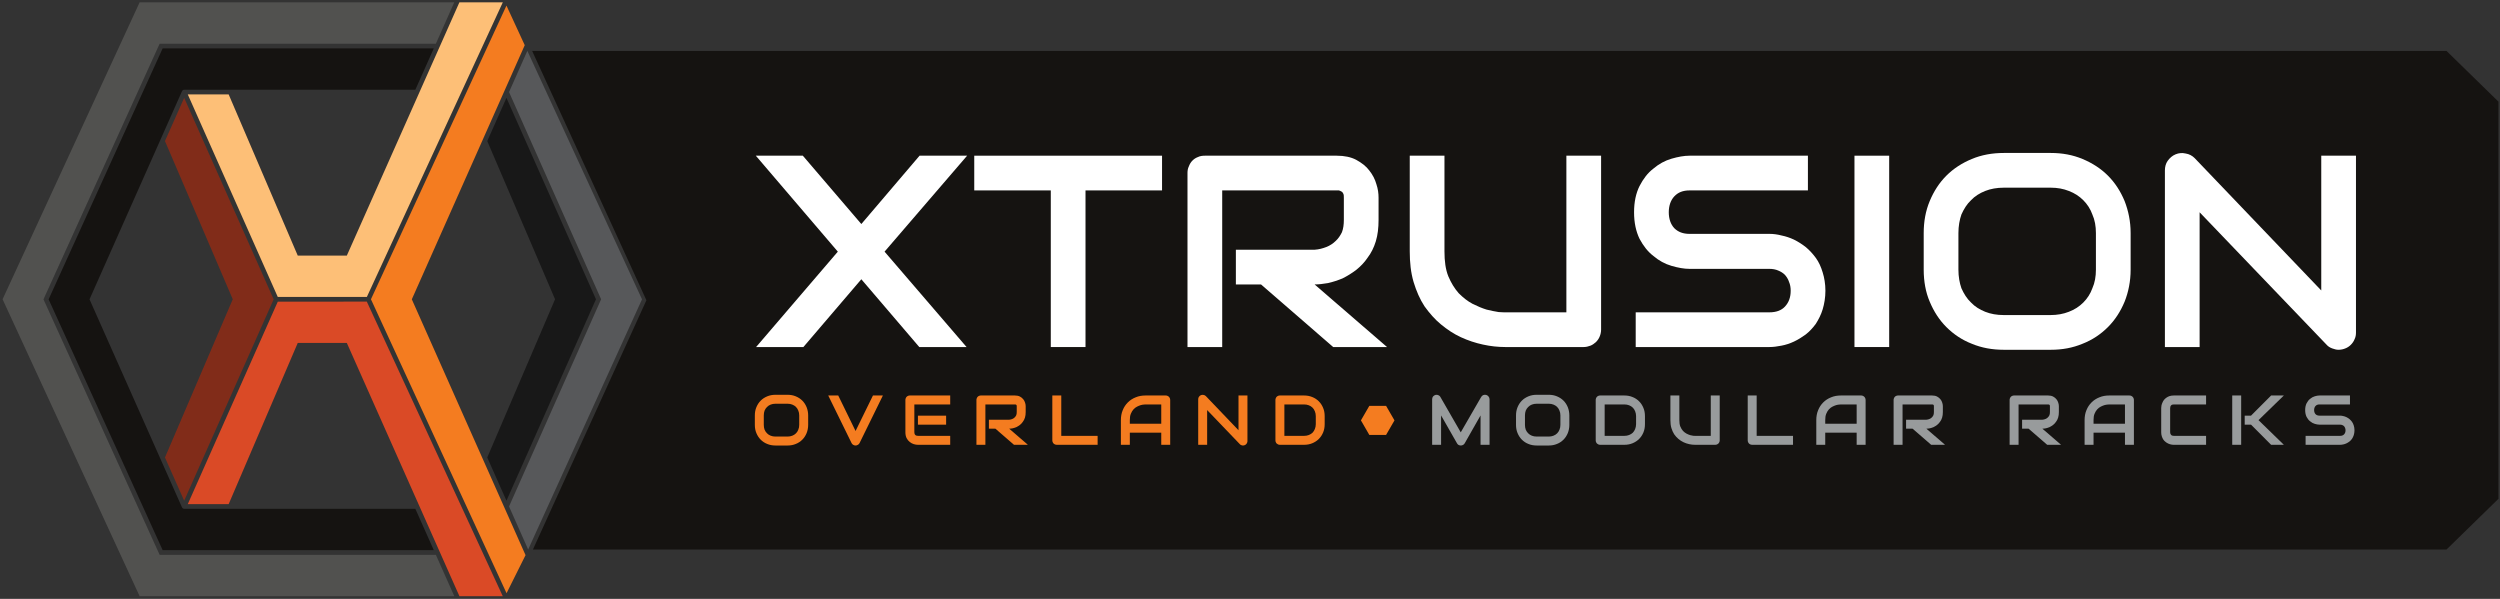 <svg style="fill-rule:evenodd;clip-rule:evenodd;stroke-linejoin:round;stroke-miterlimit:2;" xml:space="preserve" xmlns:xlink="http://www.w3.org/1999/xlink" xmlns="http://www.w3.org/2000/svg" version="1.1" viewBox="0 0 2175 521" height="100%" width="100%">
    <rect x="0" y="0" width="2175" height="521" fill="#333333" stroke="none"/>
    <g transform="matrix(1,0,0,1,-539.719,-2343.24)">
        <g transform="matrix(1,0,0,1,3416.51,-0.079)">
            <g transform="matrix(3.611,-2.168e-16,0,5.595,-6457.5,-4771.01)">
                <path style="fill:rgb(21,19,17);" d="M1593.57,1287.36L1593.57,1349.11L1581.05,1357L1120.01,1357L1147.35,1318.24L1119.82,1279.47L1581.05,1279.47L1593.57,1287.36Z"></path>
            </g>
        </g>
        <g transform="matrix(1,0,0,1,3416.51,-0.079)">
            <clipPath id="_clip1">
                <path d="M-2268.74,2285.56L-2268.74,2937.95L-2947.8,2937.95L-2947.8,2285.56L-2268.74,2285.56ZM-2436.28,2866.1L-2436.28,2866.09L-2436.22,2866.09C-2436.23,2866.1 -2436.25,2866.1 -2436.28,2866.1L-2436.17,2866.17L-2436.03,2866.09C-2435.79,2866.07 -2435.57,2866.01 -2435.35,2865.91C-2434.97,2865.73 -2434.67,2865.46 -2434.47,2865.12L-2434.34,2865.04L-2415.49,2827.26C-2415.48,2827.24 -2415.47,2827.22 -2415.46,2827.2L-2313.75,2603.72L-2416.18,2381.77L-2434.32,2342.47C-2434.52,2342.03 -2434.87,2341.67 -2435.31,2341.47C-2435.58,2341.35 -2435.87,2341.28 -2436.17,2341.28L-2478.45,2341.28L-2757.92,2341.28L-2879.03,2603.69L-2757.92,2866.09L-2478.41,2866.09L-2436.34,2866.09C-2436.32,2866.1 -2436.3,2866.1 -2436.28,2866.1ZM-2716.56,2428.46L-2638.7,2603.73L-2716.56,2778.92L-2733.27,2741.32L-2674.29,2603.69L-2733.27,2466.06L-2716.56,2428.46ZM-2439.35,2345.36L-2557.62,2601.65L-2635.14,2601.65L-2713.42,2425.47L-2677.85,2425.47L-2617.76,2565.67L-2575.04,2565.67L-2494.39,2384.21L-2494.39,2384.21L-2477.12,2345.36L-2439.35,2345.36ZM-2481.59,2345.36L-2497.58,2381.34L-2737.9,2381.34L-2838.97,2603.73L-2737.9,2826.04L-2497.58,2826.04L-2481.55,2862.01L-2755.31,2862.01L-2874.54,2603.69L-2755.31,2345.36L-2481.59,2345.36ZM-2673.41,2425.47L-2517.19,2425.47L-2577.69,2561.59C-2577.69,2561.59 -2615.08,2561.59 -2615.08,2561.59L-2673.41,2425.47ZM-2517.17,2781.9L-2673.41,2781.9L-2615.08,2645.78L-2577.69,2645.78L-2517.17,2781.9ZM-2417.29,2821.38L-2433.93,2783.94L-2353.82,2603.69L-2433.93,2423.43L-2418,2387.57L-2318.24,2603.73L-2417.29,2821.38ZM-2477.08,2862.01L-2575.04,2641.7L-2617.76,2641.7L-2677.85,2781.9L-2713.42,2781.9L-2635.12,2605.77L-2557.66,2605.73L-2439.39,2862.01L-2477.08,2862.01ZM-2452.88,2741.33L-2393.89,2603.69L-2452.88,2466.06L-2436.17,2428.46L-2358.29,2603.69L-2436.17,2778.92L-2452.88,2741.33ZM-2455.13,2471.14L-2398.33,2603.69L-2455.14,2736.24L-2514.05,2603.73L-2455.13,2471.14ZM-2420.27,2382.64L-2456.96,2465.22L-2518.51,2603.73L-2456.97,2742.17L-2419.57,2826.3L-2436.1,2859.42L-2554.07,2603.69L-2436.17,2348.19L-2420.27,2382.64ZM-2499.39,2385.42L-2515.44,2421.39L-2676.51,2421.39L-2716.56,2421.39C-2716.85,2421.39 -2717.13,2421.45 -2717.39,2421.57C-2717.86,2421.78 -2718.22,2422.15 -2718.43,2422.61L-2737.36,2465.22L-2798.91,2603.73L-2718.43,2784.77C-2718.22,2785.23 -2717.85,2785.6 -2717.39,2785.8C-2717.13,2785.92 -2716.85,2785.98 -2716.56,2785.98L-2676.51,2785.98L-2515.44,2785.98L-2499.39,2821.96L-2735.28,2821.96L-2834.49,2603.73L-2735.28,2385.42L-2499.39,2385.42ZM-2735.53,2471.14L-2678.72,2603.69L-2735.53,2736.24L-2794.44,2603.73L-2735.53,2471.14Z"></path>
            </clipPath>
            <g clip-path="url(#_clip1)">
                <g transform="matrix(1.02,0,0,1.02,-4060.41,1671.16)">
                    <path style="fill:rgb(87,88,90);" d="M1591.83,1090.58L1670.34,913.919L1591.83,737.264L1609.6,697.265L1709.6,913.958L1610.3,1132.14L1591.83,1090.58Z"></path>
                </g>
                <g transform="matrix(1.02,0,0,1.02,-4060.41,1671.16)">
                    <path style="fill:rgb(244,124,32);" d="M1610.3,1132.14C1610.35,1132.05 1591.83,1169.17 1591.83,1169.17L1474.06,913.958L1591.83,658.75L1609.6,697.265L1513.31,913.958L1610.3,1132.14Z"></path>
                </g>
                <g transform="matrix(1.02,0,0,1.02,-4060.41,1671.16)">
                    <path style="fill:rgb(24,24,24);" d="M1573.27,779.023L1631.08,913.919L1573.27,1048.83L1591.83,1090.58L1670.34,913.919L1591.83,737.264L1573.27,779.023Z"></path>
                </g>
                <g transform="matrix(1.02,0,0,1.02,-4340.8,1671.16)">
                    <path style="fill:rgb(129,44,25);" d="M1573.27,779.023L1631.08,913.919L1573.27,1048.82L1591.83,1090.58L1670.34,913.958L1591.83,737.264L1573.27,779.023Z"></path>
                </g>
                <g transform="matrix(1.063,0,0,1.063,-4118.53,1662.36)">
                    <path style="fill:rgb(21,19,17);" d="M1508.9,715.76L1525.7,678.089L1299.67,678.089L1205.49,885.32L1299.67,1092.48L1525.7,1092.48L1508.9,1054.81L1318.51,1054.81L1243.16,885.32L1318.51,715.76L1508.9,715.76Z"></path>
                </g>
                <g transform="matrix(1.063,0,0,1.063,-4118.53,1662.36)">
                    <path style="fill:rgb(253,191,119);" d="M1542.44,640.417L1582.21,640.417L1469.21,885.283L1393.83,885.32L1318.51,715.76L1356.18,715.76L1412.68,847.611L1450.36,847.611L1542.44,640.417Z"></path>
                </g>
                <g transform="matrix(1.063,0,0,1.063,-4118.53,1662.36)">
                    <path style="fill:rgb(218,74,38);" d="M1542.48,1130.15L1450.36,922.954L1412.68,922.954L1356.18,1054.81L1318.51,1054.81L1393.85,885.283L1469.21,885.283L1582.17,1130.15L1542.48,1130.15Z"></path>
                </g>
                <g transform="matrix(1.063,0,0,1.063,-4118.53,1662.36)">
                    <path style="fill:rgb(81,81,79);" d="M1542.48,1130.15L1280.84,1130.15L1167.82,885.283L1280.84,640.417L1542.44,640.417L1525.7,678.089L1299.67,678.089L1205.49,885.32L1299.67,1092.48L1525.7,1092.48L1542.48,1130.15Z"></path>
                </g>
            </g>
        </g>
        <g transform="matrix(1,0,0,1,3416.51,-0.079)">
            <g transform="matrix(1,0,0,1,-3233.62,512.926)">
                <g transform="matrix(1,0,0,1,0,10.162)">
                    <g transform="matrix(4.55,0,0,4.55,-4625.19,-4673.54)">
                        <g transform="matrix(52.267,0,0,52.267,1239.05,1493.56)">
                            <path style="fill:white;fill-rule:nonzero;" d="M0.394,-0.45L0.607,-0.7L0.781,-0.7L0.479,-0.349L0.779,-0L0.606,-0L0.394,-0.248L0.182,-0L0.009,-0L0.308,-0.349L0.008,-0.7L0.18,-0.7L0.394,-0.45Z"></path>
                        </g>
                        <g transform="matrix(52.267,0,0,52.267,1280.19,1493.56)">
                            <path style="fill:white;fill-rule:nonzero;" d="M0.707,-0.573L0.427,-0.573L0.427,-0L0.3,-0L0.3,-0.573L0.02,-0.573L0.02,-0.7L0.707,-0.7L0.707,-0.573Z"></path>
                        </g>
                        <g transform="matrix(52.267,0,0,52.267,1318.14,1493.56)">
                            <path style="fill:white;fill-rule:nonzero;" d="M0.773,-0.465C0.773,-0.436 0.77,-0.41 0.763,-0.387C0.756,-0.364 0.746,-0.344 0.733,-0.327C0.721,-0.309 0.707,-0.295 0.691,-0.282C0.675,-0.27 0.659,-0.26 0.641,-0.251C0.624,-0.244 0.606,-0.238 0.588,-0.234C0.571,-0.231 0.554,-0.229 0.539,-0.229L0.804,-0L0.607,-0L0.343,-0.229L0.251,-0.229L0.251,-0.356L0.539,-0.356C0.555,-0.357 0.569,-0.361 0.582,-0.366C0.595,-0.371 0.607,-0.379 0.616,-0.388C0.626,-0.397 0.633,-0.408 0.639,-0.42C0.644,-0.433 0.646,-0.448 0.646,-0.465L0.646,-0.545C0.646,-0.552 0.646,-0.557 0.644,-0.561C0.642,-0.565 0.64,-0.568 0.637,-0.569C0.634,-0.571 0.631,-0.572 0.628,-0.573C0.625,-0.573 0.622,-0.573 0.62,-0.573L0.201,-0.573L0.201,-0L0.074,-0L0.074,-0.636C0.074,-0.645 0.075,-0.653 0.079,-0.661C0.082,-0.669 0.086,-0.676 0.092,-0.682C0.098,-0.688 0.104,-0.692 0.112,-0.695C0.12,-0.699 0.129,-0.7 0.138,-0.7L0.62,-0.7C0.648,-0.7 0.672,-0.695 0.691,-0.685C0.711,-0.674 0.727,-0.662 0.739,-0.646C0.751,-0.631 0.76,-0.614 0.765,-0.596C0.771,-0.578 0.773,-0.562 0.773,-0.546L0.773,-0.465Z"></path>
                        </g>
                        <g transform="matrix(52.267,0,0,52.267,1361.37,1493.56)">
                            <path style="fill:white;fill-rule:nonzero;" d="M0.76,-0.064C0.76,-0.055 0.758,-0.046 0.755,-0.039C0.752,-0.031 0.747,-0.024 0.741,-0.018C0.735,-0.013 0.729,-0.008 0.721,-0.005C0.713,-0.002 0.705,-0 0.696,-0L0.41,-0C0.383,-0 0.355,-0.003 0.328,-0.009C0.3,-0.015 0.273,-0.024 0.247,-0.036C0.221,-0.048 0.197,-0.064 0.174,-0.083C0.152,-0.101 0.132,-0.124 0.114,-0.149C0.097,-0.175 0.084,-0.205 0.074,-0.238C0.064,-0.272 0.06,-0.309 0.06,-0.35L0.06,-0.7L0.187,-0.7L0.187,-0.35C0.187,-0.314 0.191,-0.284 0.201,-0.259C0.211,-0.235 0.224,-0.214 0.239,-0.197C0.255,-0.181 0.271,-0.168 0.29,-0.158C0.308,-0.149 0.325,-0.142 0.341,-0.137C0.358,-0.133 0.372,-0.13 0.385,-0.128C0.397,-0.127 0.406,-0.127 0.41,-0.127L0.633,-0.127L0.633,-0.7L0.76,-0.7L0.76,-0.064Z"></path>
                        </g>
                        <g transform="matrix(52.267,0,0,52.267,1404.94,1493.56)">
                            <path style="fill:white;fill-rule:nonzero;" d="M0.747,-0.206C0.747,-0.181 0.743,-0.158 0.737,-0.138C0.731,-0.118 0.722,-0.101 0.712,-0.085C0.701,-0.07 0.689,-0.057 0.675,-0.046C0.661,-0.036 0.647,-0.027 0.632,-0.02C0.617,-0.013 0.602,-0.008 0.586,-0.005C0.571,-0.002 0.556,-0 0.542,-0L0.053,-0L0.053,-0.127L0.542,-0.127C0.567,-0.127 0.586,-0.134 0.599,-0.148C0.613,-0.163 0.62,-0.182 0.62,-0.206C0.62,-0.218 0.618,-0.229 0.614,-0.238C0.611,-0.248 0.605,-0.257 0.599,-0.264C0.592,-0.271 0.584,-0.276 0.574,-0.28C0.565,-0.284 0.554,-0.286 0.542,-0.286L0.25,-0.286C0.23,-0.286 0.208,-0.29 0.184,-0.297C0.16,-0.304 0.138,-0.316 0.118,-0.333C0.097,-0.349 0.081,-0.37 0.067,-0.396C0.054,-0.423 0.047,-0.455 0.047,-0.493C0.047,-0.531 0.054,-0.563 0.067,-0.589C0.081,-0.616 0.097,-0.637 0.118,-0.653C0.138,-0.67 0.16,-0.682 0.184,-0.689C0.208,-0.696 0.23,-0.7 0.25,-0.7L0.683,-0.7L0.683,-0.573L0.25,-0.573C0.226,-0.573 0.208,-0.566 0.194,-0.551C0.181,-0.537 0.174,-0.517 0.174,-0.493C0.174,-0.469 0.181,-0.449 0.194,-0.435C0.208,-0.421 0.226,-0.414 0.25,-0.414L0.543,-0.414C0.557,-0.414 0.572,-0.412 0.587,-0.408C0.602,-0.405 0.617,-0.4 0.632,-0.393C0.648,-0.385 0.662,-0.376 0.676,-0.365C0.689,-0.354 0.701,-0.341 0.712,-0.326C0.723,-0.311 0.731,-0.293 0.737,-0.273C0.743,-0.254 0.747,-0.231 0.747,-0.206Z"></path>
                        </g>
                        <g transform="matrix(52.267,0,0,52.267,1445.62,1493.56)">
                            <rect style="fill:white;fill-rule:nonzero;" height="0.7" width="0.127" y="-0.7" x="0.075"></rect>
                        </g>
                        <g transform="matrix(52.267,0,0,52.267,1460.06,1493.56)">
                            <path style="fill:white;fill-rule:nonzero;" d="M0.809,-0.283C0.809,-0.241 0.801,-0.201 0.787,-0.166C0.772,-0.13 0.752,-0.099 0.726,-0.073C0.7,-0.047 0.669,-0.026 0.633,-0.012C0.597,0.003 0.559,0.01 0.517,0.01L0.345,0.01C0.303,0.01 0.264,0.003 0.228,-0.012C0.192,-0.026 0.161,-0.047 0.135,-0.073C0.109,-0.099 0.089,-0.13 0.074,-0.166C0.059,-0.201 0.052,-0.241 0.052,-0.283L0.052,-0.417C0.052,-0.459 0.059,-0.498 0.074,-0.534C0.089,-0.57 0.109,-0.601 0.135,-0.627C0.161,-0.653 0.192,-0.673 0.228,-0.688C0.264,-0.703 0.303,-0.71 0.345,-0.71L0.517,-0.71C0.559,-0.71 0.597,-0.703 0.633,-0.688C0.669,-0.673 0.7,-0.653 0.726,-0.627C0.752,-0.601 0.772,-0.57 0.787,-0.534C0.801,-0.498 0.809,-0.459 0.809,-0.417L0.809,-0.283ZM0.682,-0.417C0.682,-0.442 0.678,-0.465 0.669,-0.485C0.662,-0.505 0.65,-0.523 0.636,-0.537C0.621,-0.552 0.604,-0.563 0.583,-0.571C0.563,-0.579 0.541,-0.583 0.517,-0.583L0.345,-0.583C0.32,-0.583 0.297,-0.579 0.277,-0.571C0.257,-0.563 0.239,-0.552 0.225,-0.537C0.21,-0.523 0.199,-0.505 0.19,-0.485C0.183,-0.465 0.179,-0.442 0.179,-0.417L0.179,-0.283C0.179,-0.258 0.183,-0.235 0.19,-0.215C0.199,-0.195 0.21,-0.177 0.225,-0.163C0.239,-0.148 0.257,-0.137 0.277,-0.129C0.297,-0.121 0.32,-0.117 0.345,-0.117L0.516,-0.117C0.54,-0.117 0.563,-0.121 0.583,-0.129C0.604,-0.137 0.621,-0.148 0.636,-0.163C0.65,-0.177 0.662,-0.195 0.669,-0.215C0.678,-0.235 0.682,-0.258 0.682,-0.283L0.682,-0.417Z"></path>
                        </g>
                        <g transform="matrix(52.267,0,0,52.267,1505.03,1493.56)">
                            <path style="fill:white;fill-rule:nonzero;" d="M0.773,-0.054C0.773,-0.045 0.772,-0.037 0.768,-0.029C0.765,-0.021 0.76,-0.014 0.754,-0.008C0.749,-0.003 0.742,0.002 0.734,0.005C0.727,0.008 0.718,0.01 0.709,0.01C0.702,0.01 0.694,0.008 0.686,0.005C0.678,0.002 0.671,-0.002 0.665,-0.009L0.201,-0.493L0.201,-0L0.074,-0L0.074,-0.646C0.074,-0.659 0.077,-0.671 0.084,-0.681C0.092,-0.692 0.101,-0.7 0.113,-0.705C0.125,-0.71 0.137,-0.711 0.15,-0.708C0.163,-0.706 0.174,-0.7 0.183,-0.691L0.646,-0.207L0.646,-0.7L0.773,-0.7L0.773,-0.054Z"></path>
                        </g>
                    </g>
                    <g transform="matrix(1.014,0,0,1.014,-10.077,586.087)">
                        <g transform="matrix(60.443,0,0,60.443,1006.34,1598.74)">
                            <path style="fill:rgb(244,124,32);fill-rule:nonzero;" d="M0.809,-0.283C0.809,-0.241 0.801,-0.201 0.787,-0.166C0.772,-0.13 0.752,-0.099 0.726,-0.073C0.7,-0.047 0.669,-0.026 0.633,-0.012C0.597,0.003 0.559,0.01 0.517,0.01L0.345,0.01C0.303,0.01 0.264,0.003 0.228,-0.012C0.192,-0.026 0.161,-0.047 0.135,-0.073C0.109,-0.099 0.089,-0.13 0.074,-0.166C0.059,-0.201 0.052,-0.241 0.052,-0.283L0.052,-0.417C0.052,-0.459 0.059,-0.498 0.074,-0.534C0.089,-0.57 0.109,-0.601 0.135,-0.627C0.161,-0.653 0.192,-0.673 0.228,-0.688C0.264,-0.703 0.303,-0.71 0.345,-0.71L0.517,-0.71C0.559,-0.71 0.597,-0.703 0.633,-0.688C0.669,-0.673 0.7,-0.653 0.726,-0.627C0.752,-0.601 0.772,-0.57 0.787,-0.534C0.801,-0.498 0.809,-0.459 0.809,-0.417L0.809,-0.283ZM0.682,-0.417C0.682,-0.442 0.678,-0.465 0.669,-0.485C0.662,-0.505 0.65,-0.523 0.636,-0.537C0.621,-0.552 0.604,-0.563 0.583,-0.571C0.563,-0.579 0.541,-0.583 0.517,-0.583L0.345,-0.583C0.32,-0.583 0.297,-0.579 0.277,-0.571C0.257,-0.563 0.239,-0.552 0.225,-0.537C0.21,-0.523 0.199,-0.505 0.19,-0.485C0.183,-0.465 0.179,-0.442 0.179,-0.417L0.179,-0.283C0.179,-0.258 0.183,-0.235 0.19,-0.215C0.199,-0.195 0.21,-0.177 0.225,-0.163C0.239,-0.148 0.257,-0.137 0.277,-0.129C0.297,-0.121 0.32,-0.117 0.345,-0.117L0.516,-0.117C0.54,-0.117 0.563,-0.121 0.583,-0.129C0.604,-0.137 0.621,-0.148 0.636,-0.163C0.65,-0.177 0.662,-0.195 0.669,-0.215C0.678,-0.235 0.682,-0.258 0.682,-0.283L0.682,-0.417Z"></path>
                        </g>
                        <g transform="matrix(60.443,0,0,60.443,1072.57,1598.74)">
                            <path style="fill:rgb(244,124,32);fill-rule:nonzero;" d="M0.774,-0.7L0.443,-0.025C0.438,-0.014 0.43,-0.006 0.419,-0C0.409,0.007 0.398,0.01 0.386,0.01C0.374,0.01 0.362,0.007 0.352,-0C0.342,-0.006 0.334,-0.014 0.329,-0.025L-0.002,-0.7L0.14,-0.7L0.386,-0.196L0.633,-0.7L0.774,-0.7Z"></path>
                        </g>
                        <g transform="matrix(60.443,0,0,60.443,1134.37,1598.74)">
                            <path style="fill:rgb(244,124,32);fill-rule:nonzero;" d="M0.649,-0.286L0.249,-0.286L0.249,-0.414L0.649,-0.414L0.649,-0.286ZM0.707,-0L0.249,-0C0.231,-0 0.212,-0.003 0.191,-0.009C0.17,-0.015 0.151,-0.026 0.133,-0.04C0.115,-0.054 0.1,-0.072 0.088,-0.095C0.077,-0.118 0.071,-0.145 0.071,-0.178L0.071,-0.636C0.071,-0.645 0.072,-0.653 0.076,-0.661C0.079,-0.669 0.083,-0.676 0.089,-0.682C0.095,-0.688 0.102,-0.692 0.109,-0.695C0.117,-0.699 0.126,-0.7 0.135,-0.7L0.707,-0.7L0.707,-0.573L0.198,-0.573L0.198,-0.178C0.198,-0.162 0.202,-0.149 0.211,-0.14C0.22,-0.131 0.233,-0.127 0.25,-0.127L0.707,-0.127L0.707,-0Z"></path>
                        </g>
                        <g transform="matrix(60.443,0,0,60.443,1195.14,1598.74)">
                            <path style="fill:rgb(244,124,32);fill-rule:nonzero;" d="M0.773,-0.465C0.773,-0.436 0.77,-0.41 0.763,-0.387C0.756,-0.364 0.746,-0.344 0.733,-0.327C0.721,-0.309 0.707,-0.295 0.691,-0.282C0.675,-0.27 0.659,-0.26 0.641,-0.251C0.624,-0.244 0.606,-0.238 0.588,-0.234C0.571,-0.231 0.554,-0.229 0.539,-0.229L0.804,-0L0.607,-0L0.343,-0.229L0.251,-0.229L0.251,-0.356L0.539,-0.356C0.555,-0.357 0.569,-0.361 0.582,-0.366C0.595,-0.371 0.607,-0.379 0.616,-0.388C0.626,-0.397 0.633,-0.408 0.639,-0.42C0.644,-0.433 0.646,-0.448 0.646,-0.465L0.646,-0.545C0.646,-0.552 0.646,-0.557 0.644,-0.561C0.642,-0.565 0.64,-0.568 0.637,-0.569C0.634,-0.571 0.631,-0.572 0.628,-0.573C0.625,-0.573 0.622,-0.573 0.62,-0.573L0.201,-0.573L0.201,-0L0.074,-0L0.074,-0.636C0.074,-0.645 0.075,-0.653 0.079,-0.661C0.082,-0.669 0.086,-0.676 0.092,-0.682C0.098,-0.688 0.104,-0.692 0.112,-0.695C0.12,-0.699 0.129,-0.7 0.138,-0.7L0.62,-0.7C0.648,-0.7 0.672,-0.695 0.691,-0.685C0.711,-0.674 0.727,-0.662 0.739,-0.646C0.751,-0.631 0.76,-0.614 0.765,-0.596C0.771,-0.578 0.773,-0.562 0.773,-0.546L0.773,-0.465Z"></path>
                        </g>
                        <g transform="matrix(60.443,0,0,60.443,1260.25,1598.74)">
                            <path style="fill:rgb(244,124,32);fill-rule:nonzero;" d="M0.717,-0L0.138,-0C0.129,-0 0.12,-0.002 0.112,-0.005C0.104,-0.008 0.098,-0.013 0.092,-0.018C0.086,-0.024 0.082,-0.031 0.079,-0.039C0.075,-0.046 0.074,-0.055 0.074,-0.064L0.074,-0.7L0.201,-0.7L0.201,-0.127L0.717,-0.127L0.717,-0Z"></path>
                        </g>
                        <g transform="matrix(60.443,0,0,60.443,1319.86,1598.74)">
                            <path style="fill:rgb(244,124,32);fill-rule:nonzero;" d="M0.761,-0L0.634,-0L0.634,-0.172L0.188,-0.172L0.188,-0L0.061,-0L0.061,-0.35C0.061,-0.401 0.069,-0.448 0.087,-0.491C0.104,-0.534 0.129,-0.571 0.16,-0.602C0.191,-0.633 0.228,-0.657 0.271,-0.674C0.314,-0.692 0.36,-0.7 0.411,-0.7L0.697,-0.7C0.706,-0.7 0.714,-0.699 0.722,-0.695C0.729,-0.692 0.736,-0.688 0.742,-0.682C0.748,-0.676 0.753,-0.669 0.756,-0.661C0.759,-0.653 0.761,-0.645 0.761,-0.636L0.761,-0ZM0.188,-0.299L0.634,-0.299L0.634,-0.573L0.411,-0.573C0.407,-0.573 0.398,-0.573 0.386,-0.571C0.373,-0.57 0.359,-0.568 0.342,-0.563C0.326,-0.558 0.309,-0.551 0.291,-0.542C0.272,-0.533 0.256,-0.52 0.24,-0.503C0.225,-0.486 0.212,-0.465 0.202,-0.44C0.192,-0.416 0.188,-0.386 0.188,-0.35L0.188,-0.299Z"></path>
                        </g>
                        <g transform="matrix(60.443,0,0,60.443,1385.41,1598.74)">
                            <path style="fill:rgb(244,124,32);fill-rule:nonzero;" d="M0.773,-0.054C0.773,-0.045 0.772,-0.037 0.768,-0.029C0.765,-0.021 0.76,-0.014 0.754,-0.008C0.749,-0.003 0.742,0.002 0.734,0.005C0.727,0.008 0.718,0.01 0.709,0.01C0.702,0.01 0.694,0.008 0.686,0.005C0.678,0.002 0.671,-0.002 0.665,-0.009L0.201,-0.493L0.201,-0L0.074,-0L0.074,-0.646C0.074,-0.659 0.077,-0.671 0.084,-0.681C0.092,-0.692 0.101,-0.7 0.113,-0.705C0.125,-0.71 0.137,-0.711 0.15,-0.708C0.163,-0.706 0.174,-0.7 0.183,-0.691L0.646,-0.207L0.646,-0.7L0.773,-0.7L0.773,-0.054Z"></path>
                        </g>
                        <g transform="matrix(60.443,0,0,60.443,1451.73,1598.74)">
                            <path style="fill:rgb(244,124,32);fill-rule:nonzero;" d="M0.772,-0.293C0.772,-0.25 0.765,-0.211 0.75,-0.175C0.735,-0.139 0.715,-0.109 0.689,-0.083C0.663,-0.057 0.632,-0.037 0.596,-0.022C0.56,-0.007 0.521,-0 0.479,-0L0.137,-0C0.128,-0 0.119,-0.002 0.111,-0.005C0.104,-0.008 0.097,-0.013 0.091,-0.018C0.085,-0.024 0.081,-0.031 0.078,-0.039C0.074,-0.046 0.073,-0.055 0.073,-0.064L0.073,-0.636C0.073,-0.645 0.074,-0.653 0.078,-0.661C0.081,-0.669 0.085,-0.676 0.091,-0.682C0.097,-0.688 0.104,-0.692 0.111,-0.695C0.119,-0.699 0.128,-0.7 0.137,-0.7L0.479,-0.7C0.521,-0.7 0.56,-0.693 0.596,-0.678C0.632,-0.664 0.663,-0.643 0.689,-0.617C0.715,-0.591 0.735,-0.561 0.75,-0.524C0.765,-0.489 0.772,-0.45 0.772,-0.407L0.772,-0.293ZM0.646,-0.407C0.646,-0.432 0.641,-0.455 0.633,-0.475C0.625,-0.496 0.614,-0.513 0.6,-0.527C0.585,-0.542 0.567,-0.553 0.547,-0.561C0.527,-0.569 0.504,-0.573 0.479,-0.573L0.2,-0.573L0.2,-0.127L0.479,-0.127C0.504,-0.127 0.527,-0.131 0.547,-0.139C0.567,-0.147 0.585,-0.158 0.6,-0.172C0.614,-0.187 0.625,-0.204 0.633,-0.225C0.641,-0.245 0.646,-0.268 0.646,-0.293L0.646,-0.407Z"></path>
                        </g>
                        <g transform="matrix(60.443,0,0,60.443,1586.13,1598.74)">
                            <path style="fill:rgb(152,155,156);fill-rule:nonzero;" d="M0.889,-0L0.761,-0L0.761,-0.417L0.536,-0.021C0.53,-0.011 0.522,-0.003 0.512,0.002C0.502,0.007 0.492,0.01 0.48,0.01C0.469,0.01 0.459,0.007 0.449,0.002C0.44,-0.003 0.432,-0.011 0.427,-0.021L0.201,-0.417L0.201,-0L0.074,-0L0.074,-0.646C0.074,-0.661 0.078,-0.674 0.086,-0.685C0.095,-0.696 0.107,-0.704 0.121,-0.708C0.127,-0.71 0.134,-0.71 0.141,-0.709C0.148,-0.709 0.154,-0.708 0.161,-0.705C0.167,-0.703 0.173,-0.699 0.178,-0.695C0.183,-0.691 0.188,-0.685 0.191,-0.679L0.48,-0.177L0.77,-0.679C0.777,-0.692 0.787,-0.7 0.8,-0.706C0.814,-0.711 0.827,-0.712 0.842,-0.708C0.855,-0.704 0.867,-0.696 0.875,-0.685C0.884,-0.674 0.889,-0.661 0.889,-0.646L0.889,-0Z"></path>
                        </g>
                        <g transform="matrix(60.443,0,0,60.443,1659.42,1598.74)">
                            <path style="fill:rgb(152,155,156);fill-rule:nonzero;" d="M0.809,-0.283C0.809,-0.241 0.801,-0.201 0.787,-0.166C0.772,-0.13 0.752,-0.099 0.726,-0.073C0.7,-0.047 0.669,-0.026 0.633,-0.012C0.597,0.003 0.559,0.01 0.517,0.01L0.345,0.01C0.303,0.01 0.264,0.003 0.228,-0.012C0.192,-0.026 0.161,-0.047 0.135,-0.073C0.109,-0.099 0.089,-0.13 0.074,-0.166C0.059,-0.201 0.052,-0.241 0.052,-0.283L0.052,-0.417C0.052,-0.459 0.059,-0.498 0.074,-0.534C0.089,-0.57 0.109,-0.601 0.135,-0.627C0.161,-0.653 0.192,-0.673 0.228,-0.688C0.264,-0.703 0.303,-0.71 0.345,-0.71L0.517,-0.71C0.559,-0.71 0.597,-0.703 0.633,-0.688C0.669,-0.673 0.7,-0.653 0.726,-0.627C0.752,-0.601 0.772,-0.57 0.787,-0.534C0.801,-0.498 0.809,-0.459 0.809,-0.417L0.809,-0.283ZM0.682,-0.417C0.682,-0.442 0.678,-0.465 0.669,-0.485C0.662,-0.505 0.65,-0.523 0.636,-0.537C0.621,-0.552 0.604,-0.563 0.583,-0.571C0.563,-0.579 0.541,-0.583 0.517,-0.583L0.345,-0.583C0.32,-0.583 0.297,-0.579 0.277,-0.571C0.257,-0.563 0.239,-0.552 0.225,-0.537C0.21,-0.523 0.199,-0.505 0.19,-0.485C0.183,-0.465 0.179,-0.442 0.179,-0.417L0.179,-0.283C0.179,-0.258 0.183,-0.235 0.19,-0.215C0.199,-0.195 0.21,-0.177 0.225,-0.163C0.239,-0.148 0.257,-0.137 0.277,-0.129C0.297,-0.121 0.32,-0.117 0.345,-0.117L0.516,-0.117C0.54,-0.117 0.563,-0.121 0.583,-0.129C0.604,-0.137 0.621,-0.148 0.636,-0.163C0.65,-0.177 0.662,-0.195 0.669,-0.215C0.678,-0.235 0.682,-0.258 0.682,-0.283L0.682,-0.417Z"></path>
                        </g>
                        <g transform="matrix(60.443,0,0,60.443,1726.53,1598.74)">
                            <path style="fill:rgb(152,155,156);fill-rule:nonzero;" d="M0.772,-0.293C0.772,-0.25 0.765,-0.211 0.75,-0.175C0.735,-0.139 0.715,-0.109 0.689,-0.083C0.663,-0.057 0.632,-0.037 0.596,-0.022C0.56,-0.007 0.521,-0 0.479,-0L0.137,-0C0.128,-0 0.119,-0.002 0.111,-0.005C0.104,-0.008 0.097,-0.013 0.091,-0.018C0.085,-0.024 0.081,-0.031 0.078,-0.039C0.074,-0.046 0.073,-0.055 0.073,-0.064L0.073,-0.636C0.073,-0.645 0.074,-0.653 0.078,-0.661C0.081,-0.669 0.085,-0.676 0.091,-0.682C0.097,-0.688 0.104,-0.692 0.111,-0.695C0.119,-0.699 0.128,-0.7 0.137,-0.7L0.479,-0.7C0.521,-0.7 0.56,-0.693 0.596,-0.678C0.632,-0.664 0.663,-0.643 0.689,-0.617C0.715,-0.591 0.735,-0.561 0.75,-0.524C0.765,-0.489 0.772,-0.45 0.772,-0.407L0.772,-0.293ZM0.646,-0.407C0.646,-0.432 0.641,-0.455 0.633,-0.475C0.625,-0.496 0.614,-0.513 0.6,-0.527C0.585,-0.542 0.567,-0.553 0.547,-0.561C0.527,-0.569 0.504,-0.573 0.479,-0.573L0.2,-0.573L0.2,-0.127L0.479,-0.127C0.504,-0.127 0.527,-0.131 0.547,-0.139C0.567,-0.147 0.585,-0.158 0.6,-0.172C0.614,-0.187 0.625,-0.204 0.633,-0.225C0.641,-0.245 0.646,-0.268 0.646,-0.293L0.646,-0.407Z"></path>
                        </g>
                        <g transform="matrix(60.443,0,0,60.443,1791.4,1598.74)">
                            <path style="fill:rgb(152,155,156);fill-rule:nonzero;" d="M0.76,-0.064C0.76,-0.055 0.758,-0.046 0.755,-0.039C0.752,-0.031 0.747,-0.024 0.741,-0.018C0.735,-0.013 0.729,-0.008 0.721,-0.005C0.713,-0.002 0.705,-0 0.696,-0L0.41,-0C0.383,-0 0.355,-0.003 0.328,-0.009C0.3,-0.015 0.273,-0.024 0.247,-0.036C0.221,-0.048 0.197,-0.064 0.174,-0.083C0.152,-0.101 0.132,-0.124 0.114,-0.149C0.097,-0.175 0.084,-0.205 0.074,-0.238C0.064,-0.272 0.06,-0.309 0.06,-0.35L0.06,-0.7L0.187,-0.7L0.187,-0.35C0.187,-0.314 0.191,-0.284 0.201,-0.259C0.211,-0.235 0.224,-0.214 0.239,-0.197C0.255,-0.181 0.271,-0.168 0.29,-0.158C0.308,-0.149 0.325,-0.142 0.341,-0.137C0.358,-0.133 0.372,-0.13 0.385,-0.128C0.397,-0.127 0.406,-0.127 0.41,-0.127L0.633,-0.127L0.633,-0.7L0.76,-0.7L0.76,-0.064Z"></path>
                        </g>
                        <g transform="matrix(60.443,0,0,60.443,1856.89,1598.74)">
                            <path style="fill:rgb(152,155,156);fill-rule:nonzero;" d="M0.717,-0L0.138,-0C0.129,-0 0.12,-0.002 0.112,-0.005C0.104,-0.008 0.098,-0.013 0.092,-0.018C0.086,-0.024 0.082,-0.031 0.079,-0.039C0.075,-0.046 0.074,-0.055 0.074,-0.064L0.074,-0.7L0.201,-0.7L0.201,-0.127L0.717,-0.127L0.717,-0Z"></path>
                        </g>
                        <g transform="matrix(60.443,0,0,60.443,1916.51,1598.74)">
                            <path style="fill:rgb(152,155,156);fill-rule:nonzero;" d="M0.761,-0L0.634,-0L0.634,-0.172L0.188,-0.172L0.188,-0L0.061,-0L0.061,-0.35C0.061,-0.401 0.069,-0.448 0.087,-0.491C0.104,-0.534 0.129,-0.571 0.16,-0.602C0.191,-0.633 0.228,-0.657 0.271,-0.674C0.314,-0.692 0.36,-0.7 0.411,-0.7L0.697,-0.7C0.706,-0.7 0.714,-0.699 0.722,-0.695C0.729,-0.692 0.736,-0.688 0.742,-0.682C0.748,-0.676 0.753,-0.669 0.756,-0.661C0.759,-0.653 0.761,-0.645 0.761,-0.636L0.761,-0ZM0.188,-0.299L0.634,-0.299L0.634,-0.573L0.411,-0.573C0.407,-0.573 0.398,-0.573 0.386,-0.571C0.373,-0.57 0.359,-0.568 0.342,-0.563C0.326,-0.558 0.309,-0.551 0.291,-0.542C0.272,-0.533 0.256,-0.52 0.24,-0.503C0.225,-0.486 0.212,-0.465 0.202,-0.44C0.192,-0.416 0.188,-0.386 0.188,-0.35L0.188,-0.299Z"></path>
                        </g>
                        <g transform="matrix(60.443,0,0,60.443,1982.06,1598.74)">
                            <path style="fill:rgb(152,155,156);fill-rule:nonzero;" d="M0.773,-0.465C0.773,-0.436 0.77,-0.41 0.763,-0.387C0.756,-0.364 0.746,-0.344 0.733,-0.327C0.721,-0.309 0.707,-0.295 0.691,-0.282C0.675,-0.27 0.659,-0.26 0.641,-0.251C0.624,-0.244 0.606,-0.238 0.588,-0.234C0.571,-0.231 0.554,-0.229 0.539,-0.229L0.804,-0L0.607,-0L0.343,-0.229L0.251,-0.229L0.251,-0.356L0.539,-0.356C0.555,-0.357 0.569,-0.361 0.582,-0.366C0.595,-0.371 0.607,-0.379 0.616,-0.388C0.626,-0.397 0.633,-0.408 0.639,-0.42C0.644,-0.433 0.646,-0.448 0.646,-0.465L0.646,-0.545C0.646,-0.552 0.646,-0.557 0.644,-0.561C0.642,-0.565 0.64,-0.568 0.637,-0.569C0.634,-0.571 0.631,-0.572 0.628,-0.573C0.625,-0.573 0.622,-0.573 0.62,-0.573L0.201,-0.573L0.201,-0L0.074,-0L0.074,-0.636C0.074,-0.645 0.075,-0.653 0.079,-0.661C0.082,-0.669 0.086,-0.676 0.092,-0.682C0.098,-0.688 0.104,-0.692 0.112,-0.695C0.12,-0.699 0.129,-0.7 0.138,-0.7L0.62,-0.7C0.648,-0.7 0.672,-0.695 0.691,-0.685C0.711,-0.674 0.727,-0.662 0.739,-0.646C0.751,-0.631 0.76,-0.614 0.765,-0.596C0.771,-0.578 0.773,-0.562 0.773,-0.546L0.773,-0.465Z"></path>
                        </g>
                        <g transform="matrix(60.443,0,0,60.443,2081.6,1598.74)">
                            <path style="fill:rgb(152,155,156);fill-rule:nonzero;" d="M0.773,-0.465C0.773,-0.436 0.77,-0.41 0.763,-0.387C0.756,-0.364 0.746,-0.344 0.733,-0.327C0.721,-0.309 0.707,-0.295 0.691,-0.282C0.675,-0.27 0.659,-0.26 0.641,-0.251C0.624,-0.244 0.606,-0.238 0.588,-0.234C0.571,-0.231 0.554,-0.229 0.539,-0.229L0.804,-0L0.607,-0L0.343,-0.229L0.251,-0.229L0.251,-0.356L0.539,-0.356C0.555,-0.357 0.569,-0.361 0.582,-0.366C0.595,-0.371 0.607,-0.379 0.616,-0.388C0.626,-0.397 0.633,-0.408 0.639,-0.42C0.644,-0.433 0.646,-0.448 0.646,-0.465L0.646,-0.545C0.646,-0.552 0.646,-0.557 0.644,-0.561C0.642,-0.565 0.64,-0.568 0.637,-0.569C0.634,-0.571 0.631,-0.572 0.628,-0.573C0.625,-0.573 0.622,-0.573 0.62,-0.573L0.201,-0.573L0.201,-0L0.074,-0L0.074,-0.636C0.074,-0.645 0.075,-0.653 0.079,-0.661C0.082,-0.669 0.086,-0.676 0.092,-0.682C0.098,-0.688 0.104,-0.692 0.112,-0.695C0.12,-0.699 0.129,-0.7 0.138,-0.7L0.62,-0.7C0.648,-0.7 0.672,-0.695 0.691,-0.685C0.711,-0.674 0.727,-0.662 0.739,-0.646C0.751,-0.631 0.76,-0.614 0.765,-0.596C0.771,-0.578 0.773,-0.562 0.773,-0.546L0.773,-0.465Z"></path>
                        </g>
                        <g transform="matrix(60.443,0,0,60.443,2146.71,1598.74)">
                            <path style="fill:rgb(152,155,156);fill-rule:nonzero;" d="M0.761,-0L0.634,-0L0.634,-0.172L0.188,-0.172L0.188,-0L0.061,-0L0.061,-0.35C0.061,-0.401 0.069,-0.448 0.087,-0.491C0.104,-0.534 0.129,-0.571 0.16,-0.602C0.191,-0.633 0.228,-0.657 0.271,-0.674C0.314,-0.692 0.36,-0.7 0.411,-0.7L0.697,-0.7C0.706,-0.7 0.714,-0.699 0.722,-0.695C0.729,-0.692 0.736,-0.688 0.742,-0.682C0.748,-0.676 0.753,-0.669 0.756,-0.661C0.759,-0.653 0.761,-0.645 0.761,-0.636L0.761,-0ZM0.188,-0.299L0.634,-0.299L0.634,-0.573L0.411,-0.573C0.407,-0.573 0.398,-0.573 0.386,-0.571C0.373,-0.57 0.359,-0.568 0.342,-0.563C0.326,-0.558 0.309,-0.551 0.291,-0.542C0.272,-0.533 0.256,-0.52 0.24,-0.503C0.225,-0.486 0.212,-0.465 0.202,-0.44C0.192,-0.416 0.188,-0.386 0.188,-0.35L0.188,-0.299Z"></path>
                        </g>
                        <g transform="matrix(60.443,0,0,60.443,2212.26,1598.74)">
                            <path style="fill:rgb(152,155,156);fill-rule:nonzero;" d="M0.701,-0L0.243,-0C0.231,-0 0.218,-0.001 0.205,-0.004C0.191,-0.007 0.178,-0.011 0.165,-0.017C0.152,-0.023 0.139,-0.03 0.127,-0.04C0.115,-0.049 0.104,-0.06 0.095,-0.073C0.086,-0.087 0.078,-0.102 0.073,-0.119C0.067,-0.137 0.064,-0.156 0.064,-0.178L0.064,-0.522C0.064,-0.534 0.066,-0.546 0.068,-0.56C0.071,-0.573 0.076,-0.587 0.082,-0.6C0.087,-0.613 0.095,-0.626 0.104,-0.638C0.114,-0.65 0.125,-0.66 0.138,-0.669C0.152,-0.679 0.167,-0.686 0.184,-0.692C0.201,-0.697 0.221,-0.7 0.243,-0.7L0.701,-0.7L0.701,-0.573L0.243,-0.573C0.226,-0.573 0.213,-0.569 0.205,-0.56C0.196,-0.551 0.191,-0.538 0.191,-0.521L0.191,-0.178C0.191,-0.162 0.196,-0.149 0.205,-0.14C0.214,-0.131 0.226,-0.127 0.243,-0.127L0.701,-0.127L0.701,-0Z"></path>
                        </g>
                        <g transform="matrix(60.443,0,0,60.443,2272.53,1598.74)">
                            <path style="fill:rgb(152,155,156);fill-rule:nonzero;" d="M0.808,-0L0.627,-0L0.342,-0.286L0.252,-0.286L0.252,-0.414L0.342,-0.414L0.627,-0.7L0.808,-0.7L0.448,-0.35L0.808,-0ZM0.202,-0L0.075,-0L0.075,-0.7L0.202,-0.7L0.202,-0Z"></path>
                        </g>
                        <g transform="matrix(60.443,0,0,60.443,2336.81,1598.74)">
                            <path style="fill:rgb(152,155,156);fill-rule:nonzero;" d="M0.747,-0.206C0.747,-0.181 0.743,-0.158 0.737,-0.138C0.731,-0.118 0.722,-0.101 0.712,-0.085C0.701,-0.07 0.689,-0.057 0.675,-0.046C0.661,-0.036 0.647,-0.027 0.632,-0.02C0.617,-0.013 0.602,-0.008 0.586,-0.005C0.571,-0.002 0.556,-0 0.542,-0L0.053,-0L0.053,-0.127L0.542,-0.127C0.567,-0.127 0.586,-0.134 0.599,-0.148C0.613,-0.163 0.62,-0.182 0.62,-0.206C0.62,-0.218 0.618,-0.229 0.614,-0.238C0.611,-0.248 0.605,-0.257 0.599,-0.264C0.592,-0.271 0.584,-0.276 0.574,-0.28C0.565,-0.284 0.554,-0.286 0.542,-0.286L0.25,-0.286C0.23,-0.286 0.208,-0.29 0.184,-0.297C0.16,-0.304 0.138,-0.316 0.118,-0.333C0.097,-0.349 0.081,-0.37 0.067,-0.396C0.054,-0.423 0.047,-0.455 0.047,-0.493C0.047,-0.531 0.054,-0.563 0.067,-0.589C0.081,-0.616 0.097,-0.637 0.118,-0.653C0.138,-0.67 0.16,-0.682 0.184,-0.689C0.208,-0.696 0.23,-0.7 0.25,-0.7L0.683,-0.7L0.683,-0.573L0.25,-0.573C0.226,-0.573 0.208,-0.566 0.194,-0.551C0.181,-0.537 0.174,-0.517 0.174,-0.493C0.174,-0.469 0.181,-0.449 0.194,-0.435C0.208,-0.421 0.226,-0.414 0.25,-0.414L0.543,-0.414C0.557,-0.414 0.572,-0.412 0.587,-0.408C0.602,-0.405 0.617,-0.4 0.632,-0.393C0.648,-0.385 0.662,-0.376 0.676,-0.365C0.689,-0.354 0.701,-0.341 0.712,-0.326C0.723,-0.311 0.731,-0.293 0.737,-0.273C0.743,-0.254 0.747,-0.231 0.747,-0.206Z"></path>
                        </g>
                    </g>
                </g>
                <g transform="matrix(1.60616e-17,0.262,-0.262,1.60616e-17,2014.76,1885.1)">
                    <path style="fill:rgb(244,124,32);" d="M1187.12,1697.47L1235.36,1725.32L1235.36,1781.02L1187.12,1808.87L1138.89,1781.02L1138.89,1725.32L1187.12,1697.47Z"></path>
                </g>
            </g>
        </g>
    </g>
</svg>
